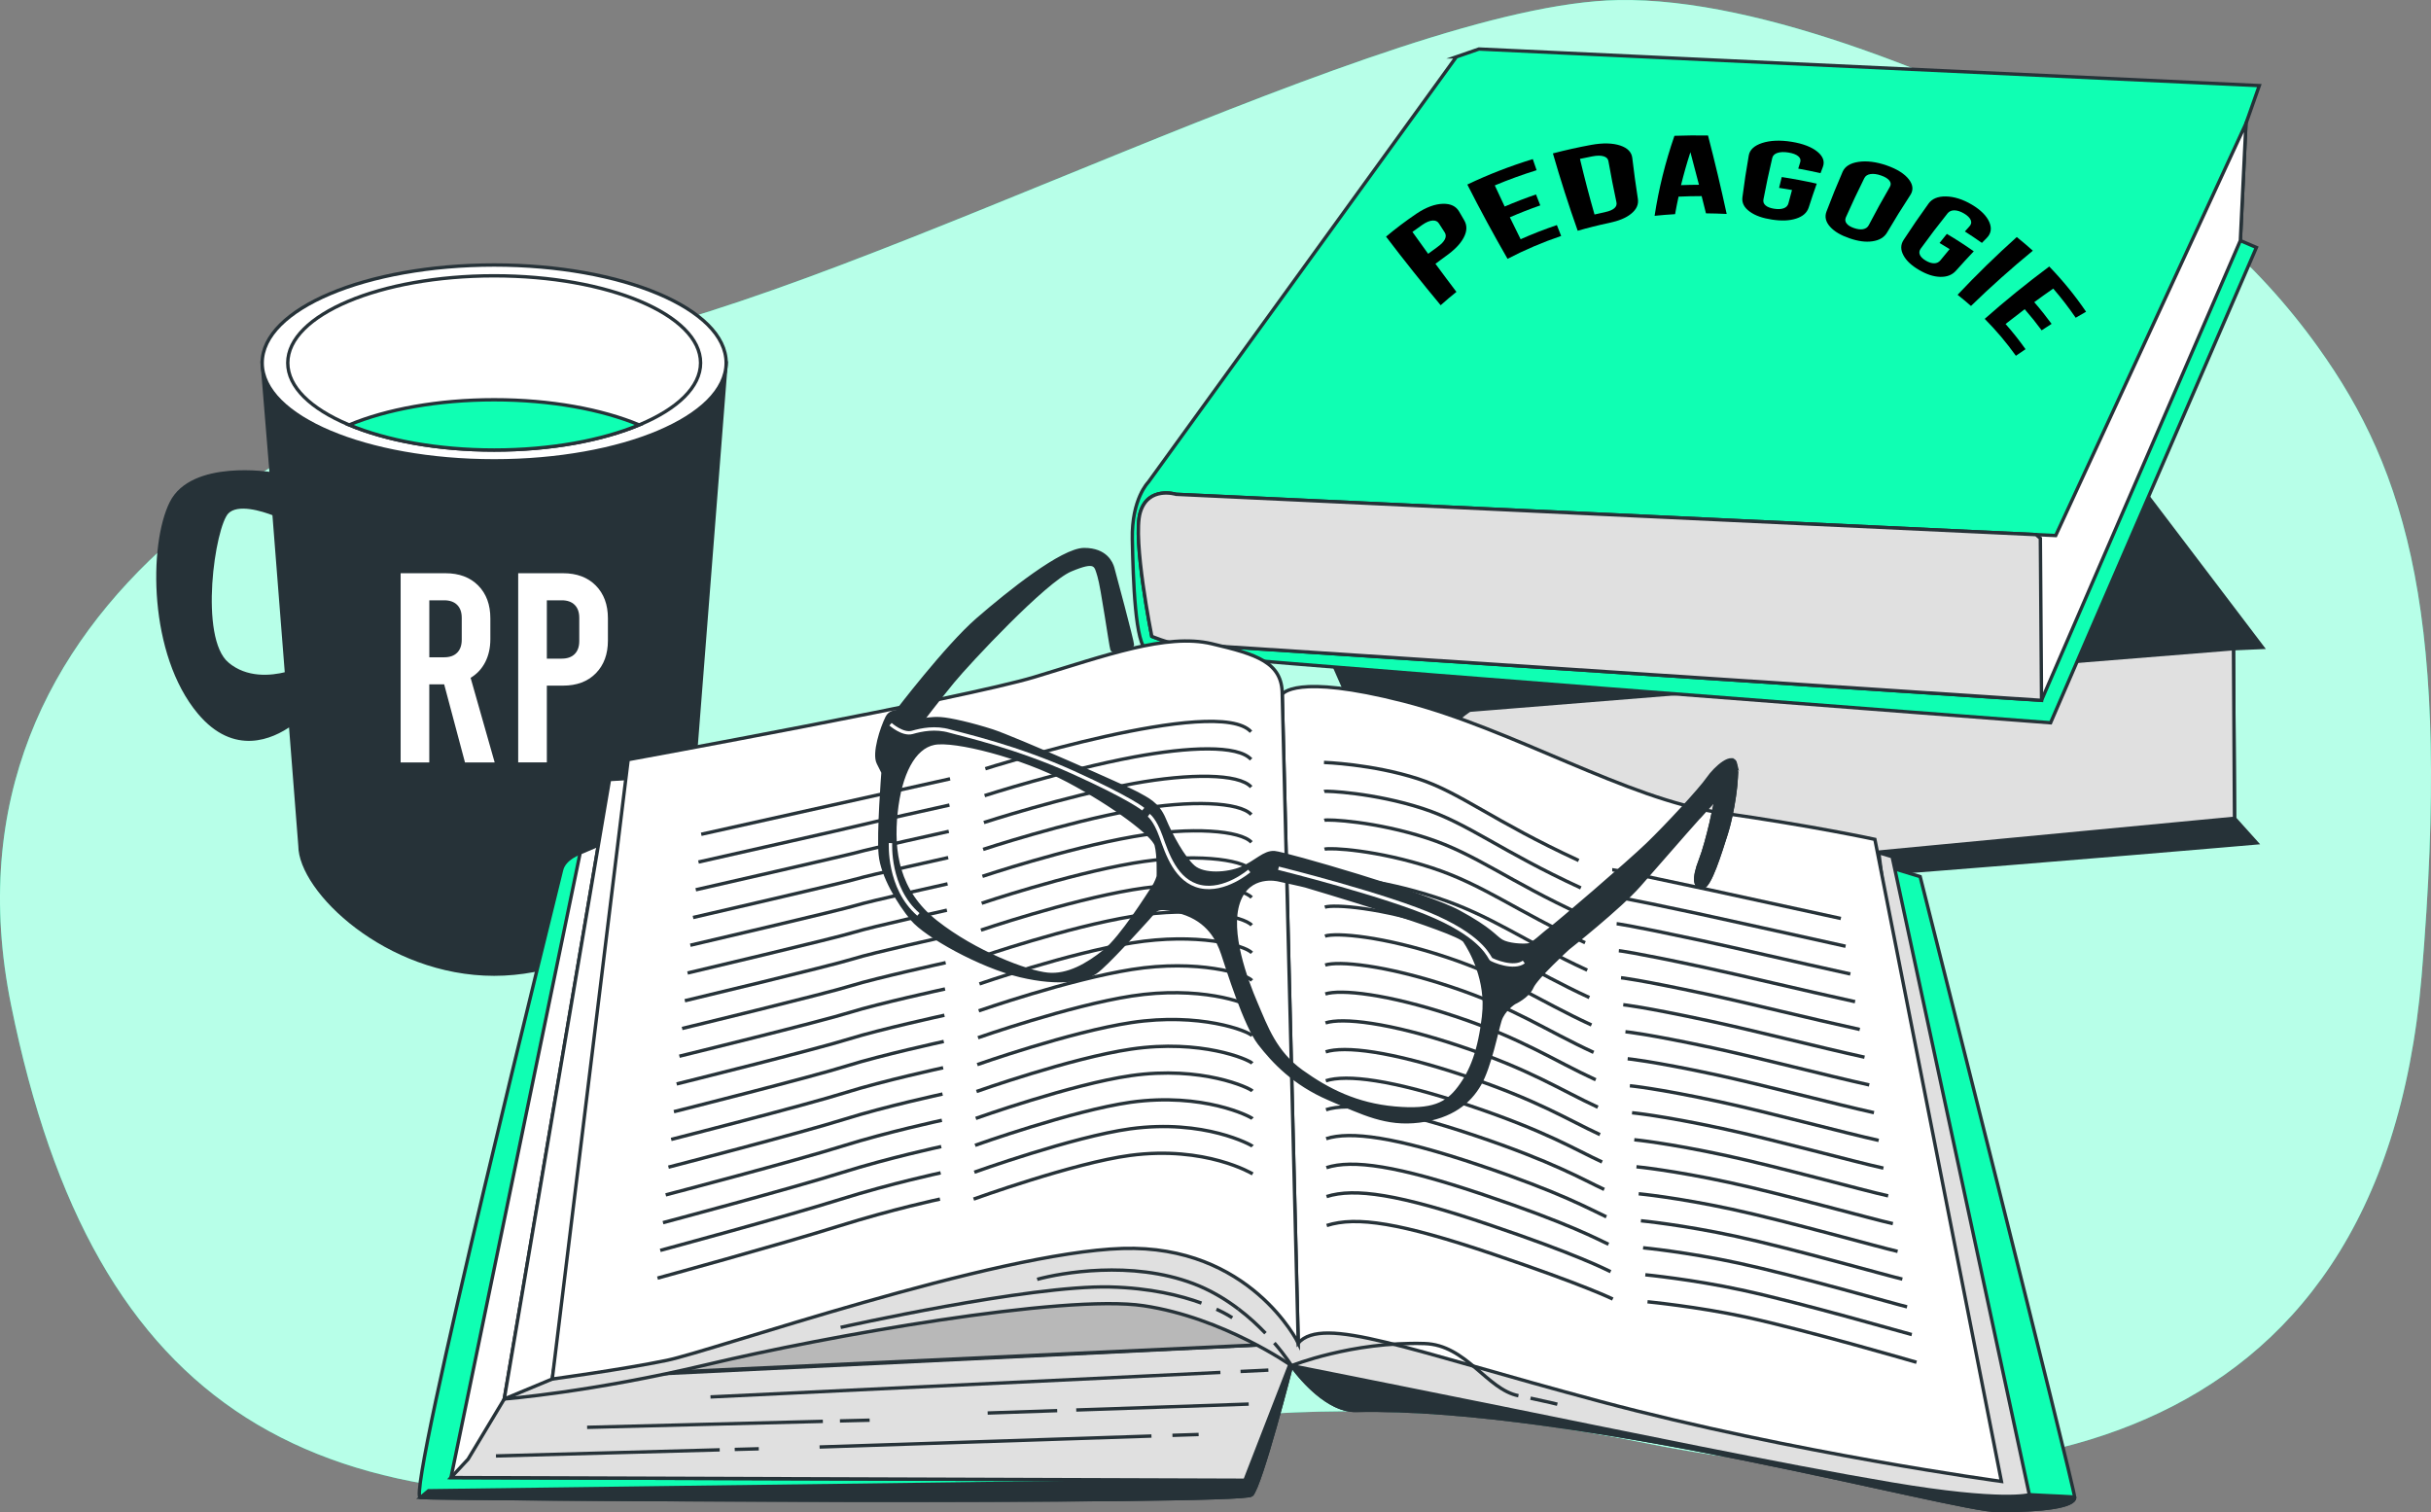 <?xml version="1.0" encoding="UTF-8"?>
<svg xmlns="http://www.w3.org/2000/svg" viewBox="0 0 720.44 448.2">
  <rect x="0" y="0" width="720.44" height="448.2" fill="#808080" stroke="none"/>
  <defs>
    <style>
      .cls-1 {
        opacity: .7;
      }

      .cls-1, .cls-2, .cls-3 {
        fill: #fff;
      }

      .cls-1, .cls-4, .cls-5, .cls-3 {
        stroke-width: 0px;
      }

      .cls-6 {
        fill: #b8b8b8;
      }

      .cls-6, .cls-2, .cls-7, .cls-8, .cls-9, .cls-10, .cls-11 {
        stroke-miterlimit: 10;
      }

      .cls-6, .cls-2, .cls-7, .cls-8, .cls-9, .cls-11 {
        stroke: #263238;
      }

      .cls-7 {
        fill: #e0e0e0;
      }

      .cls-8 {
        fill: #263238;
      }

      .cls-9, .cls-5 {
        fill: #0fffb3;
      }

      .cls-10 {
        stroke: #fff;
      }

      .cls-10, .cls-11 {
        fill: none;
      }
    </style>
  </defs>
  <g id="Background_Simple" data-name="Background Simple">
    <g>
      <path class="cls-5" d="m687.03,102.98c-18.45-25.76-42.27-45.96-69.06-59.57C581.11,24.68,522.83-.76,479.53.02c-68.31,1.22-222.05,85.12-302.37,101.08C96.84,117.06-21.27,176.65,3.3,297.94c24.57,121.3,89.76,157.48,214.49,141.52,124.73-15.96,169.14-31.92,270.24-11.7,101.1,20.22,217.33,6.38,229.61-138.32,8.99-105.95-4.3-149.72-30.61-186.45Z"></path>
      <path class="cls-1" d="m687.03,102.98c-18.45-25.76-42.27-45.96-69.06-59.57C581.11,24.68,522.83-.76,479.53.02c-68.31,1.22-222.05,85.12-302.37,101.08C96.84,117.06-21.27,176.65,3.3,297.94c24.57,121.3,89.76,157.48,214.49,141.52,124.73-15.96,169.14-31.92,270.24-11.7,101.1,20.22,217.33,6.38,229.61-138.32,8.99-105.95-4.3-149.72-30.61-186.45Z"></path>
    </g>
  </g>
  <g id="Mug">
    <g>
      <path class="cls-8" d="m77.7,107.56l2.69,32.86s-23.42-3.84-29.64,8.6c-6.22,12.44-6.22,44.91,8.29,62.19,10.45,12.45,21.62,7.32,27.05,3.48l2.81,35.91c0,13.41,25.76,38.11,57.54,38.11s57.54-24.69,57.54-38.11l11.21-143.04H77.7Zm-10.36,89.14c-8.98-7.6-4.15-40.77,0-44.91,3.08-3.08,10.33-.83,13.87.54l3.71,47.3c-4.63,1.17-11.93,1.86-17.58-2.92Z"></path>
      <ellipse class="cls-2" cx="146.45" cy="107.56" rx="68.75" ry="29.02"></ellipse>
      <ellipse class="cls-2" cx="146.45" cy="107.56" rx="61.17" ry="25.82"></ellipse>
      <path class="cls-9" d="m103.47,125.93c11.05,4.61,26.23,7.45,42.98,7.45s31.93-2.85,42.98-7.45c-11.05-4.61-26.23-7.45-42.98-7.45s-31.93,2.85-42.98,7.45Z"></path>
    </g>
  </g>
  <g id="Books_2" data-name="Books 2">
    <g>
      <path class="cls-8" d="m389.61,183.96s32.7,77.66,40.57,81.77c7.87,4.11,238.58-15.92,238.58-15.92l-6.55-7.29-.31-50.26,8.62-.38-88.13-116.08-199.16,14.54s-10.68,7.41-12.11,13.8c-1.43,6.4-1.11,16.07-1.11,16.07l19.59,63.73Z"></path>
      <path class="cls-7" d="m661.9,192.26l-226.35,18.23s-10.65,6.12-12.31,20.24c-1.66,14.12,4.05,28.47,8.3,30.53,4.24,2.06,9.78,2.23,9.78,2.23l220.89-20.97-.31-50.26Z"></path>
    </g>
    <g>
      <path class="cls-9" d="m431.6,16.85l-91.29,126.05s-4.97,4.9-4.74,16.91c.24,12.01.85,31.6,4.42,32.98,3.58,1.37,267.72,21.42,267.72,21.42l60.99-140.87-4.76-2.04,1.66-34.68,3.96-11.25-231.26-10.84-6.7,2.32Z"></path>
      <path class="cls-2" d="m348.52,146.49s-8.26-2.56-10.61,5.38c-2.34,7.94,3.42,36.72,3.42,36.72,0,0,4.93,2.05,7.2,2.12,2.27.07,256.48,16.85,256.48,16.85l58.93-136.26,1.66-34.68-56.38,122.1-260.7-12.23Z"></path>
      <path class="cls-7" d="m603.4,158.45l-254.87-11.95s-8.26-2.56-10.61,5.38,3.42,36.72,3.42,36.72c0,0,4.93,2.05,7.2,2.12,2.27.07,256.48,16.85,256.48,16.85l-.35-48.03-1.27-1.09Z"></path>
    </g>
  </g>
  <g id="Book_1" data-name="Book 1">
    <g>
      <path class="cls-9" d="m382.76,404.75s9.34,13.47,19.1,13.25c65.06-1.45,177.26,29.69,190.28,29.69s22.7-1.15,22.7-3.92-45.79-183.97-45.79-183.97l-9.08-2.76,31.19,176.86s-38.69-5.53-116.86-18.55c-78.17-13.03-74.96-24.03-84.43-22.06-9.47,1.97-7.11,11.45-7.11,11.45Z"></path>
      <path class="cls-8" d="m601.42,442.99c-13.42-.79-39.53-7.59-103.94-20.81-64.41-13.22-112.75-21.24-112.75-21.24l-1.36,4.65c2.23,2.93,10.2,12.6,18.49,12.42,65.06-1.45,177.26,29.69,190.28,29.69s22.7-1.16,22.7-3.92c0-.23-6.73-.4-13.42-.79Z"></path>
      <path class="cls-9" d="m171.94,252.76s-4.74,1.58-5.53,5.13c-.79,3.55-46.19,185.55-41.85,185.94s243.58,1.97,246.35-.79,11.84-38.29,11.84-38.29l-20.13,27.24-207.66-5.13,24.87-169.76-7.9-4.34Z"></path>
      <path class="cls-8" d="m370.92,443.04c2.76-2.76,11.84-38.29,11.84-38.29l-1.33,1.8-12.48,32.15-241.96,3.12-2.41,2.02c4.34.39,243.58,1.97,246.35-.79Z"></path>
      <polygon class="cls-2" points="177.47 250.39 171.94 252.76 133.65 437.91 368.94 438.7 384.73 398.04 163.65 408.7 184.18 249.99 177.47 250.39"></polygon>
      <polygon class="cls-7" points="149.44 414.62 138.72 432.46 133.65 437.91 368.94 438.7 384.73 398.04 163.65 408.7 149.44 414.62"></polygon>
      <polygon class="cls-6" points="384.73 398.04 384.73 361.72 194.84 382.64 180.63 407.51 384.73 398.04"></polygon>
      <path class="cls-7" d="m186.16,230.25l-5.53.79-31.19,183.57s25.66-1.97,60.4-10.26c34.74-8.29,105.41-20.92,129.09-17.37,23.69,3.55,43.82,17.77,43.82,17.77,0,0,29.56,5.87,62.72,12.58,33.16,6.71,82.51,16.98,115.28,22.5,32.77,5.53,40.66,3.16,40.66,3.16l-40.66-189.1-3.95-1.18,21.71,171.34s-136.94-37.85-155.1-37.85-28.03-19.34-64.35-26.45c-36.32-7.11-76.98,7.11-111.33,13.03-34.35,5.92-63.56,15.79-63.56,15.79l9.08-158.31h-7.11Z"></path>
      <polygon class="cls-2" points="163.65 408.7 149.44 414.62 180.63 231.04 193.26 230.25 163.65 408.7"></polygon>
      <g>
        <path class="cls-2" d="m380,205.78s3.55-6.32,35.93,1.97c32.37,8.29,66.27,29.16,93.91,33.11,27.63,3.95,45.79,7.9,45.79,7.9l37.5,190.29s-61.19-8.29-118.83-23.69c-57.64-15.4-82.07-25.61-89.57-17.32l-4.74-192.26Z"></path>
        <g>
          <g>
            <path class="cls-11" d="m477.79,257.76s1.99,0,67.76,14.45"></path>
            <path class="cls-11" d="m478.44,265.77s1.84.09,24.53,4.95c10.44,2.24,25.55,5.67,43.98,9.72"></path>
            <path class="cls-11" d="m479.1,273.77s2.7.18,24.83,4.92c10.98,2.36,27.24,6.19,44.43,9.97"></path>
            <path class="cls-11" d="m479.75,281.77s3.57.27,25.12,4.89c11.51,2.47,28.92,6.71,44.89,10.21"></path>
            <path class="cls-11" d="m480.4,289.78s4.43.36,25.41,4.86c12.04,2.59,30.61,7.23,45.34,10.46"></path>
            <path class="cls-11" d="m481.06,297.78s5.29.45,25.7,4.83c12.58,2.7,32.29,7.74,45.8,10.71"></path>
            <path class="cls-11" d="m481.71,305.78s6.15.54,25.99,4.8c13.11,2.82,33.98,8.26,46.26,10.96"></path>
            <path class="cls-11" d="m482.37,313.79s7.01.63,26.28,4.76c13.64,2.94,35.66,8.78,46.71,11.21"></path>
            <path class="cls-11" d="m483.02,321.79s7.87.71,26.57,4.73c14.17,3.05,37.35,9.3,47.17,11.46"></path>
            <path class="cls-11" d="m483.67,329.79s8.74.8,26.86,4.7c14.71,3.17,39.03,9.82,47.63,11.71"></path>
            <path class="cls-11" d="m484.33,337.79s9.6.89,27.15,4.67c15.24,3.29,40.71,10.34,48.08,11.96"></path>
            <path class="cls-11" d="m484.98,345.8s10.46.98,27.44,4.64c15.77,3.4,42.4,10.86,48.54,12.21"></path>
            <path class="cls-11" d="m485.64,353.8s11.32,1.07,27.73,4.61c16.3,3.52,44.08,11.38,49,12.46"></path>
            <path class="cls-11" d="m486.29,361.8s12.18,1.16,28.03,4.58c16.84,3.64,45.77,11.9,49.45,12.71"></path>
            <path class="cls-11" d="m486.94,369.81s13.04,1.25,28.32,4.55c17.37,3.75,47.45,12.41,49.91,12.95"></path>
            <path class="cls-11" d="m487.6,377.81s13.91,1.34,28.61,4.52c17.9,3.87,49.14,12.93,50.36,13.2"></path>
            <path class="cls-11" d="m488.25,385.81s14.77,1.43,28.9,4.48c18.44,3.99,50.82,13.45,50.82,13.45"></path>
          </g>
          <g>
            <path class="cls-11" d="m392.37,225.96s14.28.46,27.85,4.84c12.51,4.04,22.2,12.51,47.63,24.22"></path>
            <path class="cls-11" d="m468.49,263.15c-23.84-10.97-33.43-19.17-46.88-23.54-14.44-4.69-28.63-5.25-29.19-5.07"></path>
            <path class="cls-11" d="m469.12,271.27c-22.25-10.24-31.74-18.16-46.12-22.86-15.31-4.99-29.42-5.65-30.53-5.3"></path>
            <path class="cls-11" d="m469.75,279.39c-20.66-9.51-30.05-17.16-45.36-22.18-16.18-5.3-30.2-6.05-31.86-5.53"></path>
            <path class="cls-11" d="m470.38,287.52c-19.07-8.78-28.36-16.15-44.6-21.49-17.04-5.61-30.98-6.46-33.2-5.75"></path>
            <path class="cls-11" d="m471.01,295.64c-17.48-8.05-26.67-15.14-43.85-20.81-17.91-5.91-31.76-6.86-34.54-5.98"></path>
            <path class="cls-11" d="m471.64,303.77c-15.89-7.32-24.98-14.13-43.09-20.13-18.78-6.22-32.55-7.27-35.88-6.21"></path>
            <path class="cls-11" d="m472.27,311.89c-14.3-6.58-23.29-13.12-42.33-19.45-19.65-6.53-33.33-7.67-37.21-6.43"></path>
            <path class="cls-11" d="m472.9,320.01c-12.72-5.85-21.6-12.11-41.58-18.77-20.51-6.83-34.11-8.07-38.55-6.66"></path>
            <path class="cls-11" d="m473.53,328.14c-11.13-5.12-19.91-11.1-40.82-18.09-21.38-7.14-34.89-8.48-39.89-6.89"></path>
            <path class="cls-11" d="m474.16,336.26c-9.54-4.39-18.22-10.09-40.06-17.41-22.25-7.44-35.67-8.88-41.22-7.11"></path>
            <path class="cls-11" d="m474.79,344.38c-7.95-3.66-16.52-9.08-39.31-16.73-23.11-7.75-36.46-9.28-42.56-7.34"></path>
            <path class="cls-11" d="m475.42,352.51c-6.36-2.93-14.83-8.07-38.55-16.05-23.98-8.06-37.24-9.69-43.9-7.57"></path>
            <path class="cls-11" d="m476.05,360.63c-4.77-2.19-13.14-7.06-37.79-15.36-24.85-8.36-38.02-10.09-45.24-7.8"></path>
            <path class="cls-11" d="m476.69,368.76c-3.18-1.46-11.45-6.05-37.04-14.68-25.71-8.67-38.8-10.5-46.57-8.02"></path>
            <path class="cls-11" d="m477.32,376.88c-1.59-.73-9.76-5.05-36.28-14-26.58-8.98-39.58-10.9-47.91-8.25"></path>
            <path class="cls-11" d="m477.95,385s-8.07-4.04-35.52-13.32c-27.45-9.28-40.37-11.3-49.25-8.48"></path>
          </g>
        </g>
      </g>
      <g>
        <path class="cls-2" d="m380,205.78l4.74,192.26s-14.21-29.21-52.11-28.03c-37.9,1.18-121.59,30.4-135.02,33.16-13.42,2.76-33.95,5.53-33.95,5.53l22.5-183.57s99.49-18.16,120.41-24.48c20.92-6.32,39.08-13.03,52.51-9.87,13.42,3.16,20.92,5.53,20.92,15Z"></path>
        <g>
          <g>
            <line class="cls-11" x1="207.81" y1="247.26" x2="281.56" y2="230.82"></line>
            <path class="cls-11" d="m207,255.48s46.82-10.56,47.91-10.9c1-.32,26.46-5.98,26.46-5.98"></path>
            <path class="cls-11" d="m206.2,263.7s46.12-10.52,48.3-11.2c2-.63,26.68-6.11,26.68-6.11"></path>
            <path class="cls-11" d="m205.39,271.92s45.43-10.48,48.7-11.5c3.01-.94,26.91-6.25,26.91-6.25"></path>
            <path class="cls-11" d="m204.58,280.14s44.73-10.44,49.09-11.81c4.01-1.26,27.14-6.38,27.14-6.38"></path>
            <path class="cls-11" d="m203.77,288.37s44.03-10.4,49.48-12.11c5.01-1.57,27.37-6.51,27.37-6.51"></path>
            <path class="cls-11" d="m202.96,296.59s43.34-10.36,49.88-12.41c6.01-1.89,27.6-6.64,27.6-6.64"></path>
            <path class="cls-11" d="m202.15,304.81s42.64-10.32,50.27-12.72c7.02-2.2,27.83-6.78,27.83-6.78"></path>
            <path class="cls-11" d="m201.34,313.03s41.94-10.28,50.66-13.02c8.02-2.52,28.06-6.91,28.06-6.91"></path>
            <path class="cls-11" d="m200.53,321.25s41.25-10.24,51.06-13.32c9.02-2.83,28.29-7.04,28.29-7.04"></path>
            <path class="cls-11" d="m199.72,329.47s40.55-10.2,51.45-13.63c10.02-3.15,28.52-7.18,28.52-7.18"></path>
            <path class="cls-11" d="m198.91,337.69s39.85-10.16,51.84-13.93c11.02-3.46,28.75-7.31,28.75-7.31"></path>
            <path class="cls-11" d="m198.1,345.91s39.16-10.12,52.24-14.23c12.03-3.78,28.98-7.44,28.98-7.44"></path>
            <path class="cls-11" d="m197.29,354.13s38.46-10.08,52.63-14.54c13.03-4.09,29.21-7.57,29.21-7.57"></path>
            <path class="cls-11" d="m196.48,362.36s37.77-10.04,53.02-14.84c14.03-4.41,29.44-7.71,29.44-7.71"></path>
            <path class="cls-11" d="m195.67,370.58s37.07-10,53.42-15.14c15.03-4.72,29.67-7.84,29.67-7.84"></path>
            <path class="cls-11" d="m194.86,378.8s36.37-9.96,53.81-15.45c16.03-5.04,29.89-7.97,29.89-7.97"></path>
          </g>
          <g>
            <path class="cls-11" d="m292.02,227.83s68.76-21.92,78.72-10.96"></path>
            <path class="cls-11" d="m291.8,235.8s23.33-7.52,44.33-11.47c16.02-2.98,30.69-3.62,34.64.73"></path>
            <path class="cls-11" d="m291.58,243.77s23.76-7.73,44.47-11.57c16.44-2.98,31.07-3.01,34.75,1.05"></path>
            <path class="cls-11" d="m291.36,251.74s24.17-8,44.6-11.67c16.86-3.03,31.45-2.4,34.87,1.36"></path>
            <path class="cls-11" d="m291.15,259.72s24.59-8.23,44.73-11.77c17.29-3.04,31.83-1.8,34.99,1.68"></path>
            <path class="cls-11" d="m290.93,267.69s25.01-8.45,44.87-11.87c17.71-3.05,32.2-1.19,35.1,2"></path>
            <path class="cls-11" d="m290.71,275.66s25.43-8.67,45-11.97c18.14-3.06,32.58-.58,35.22,2.31"></path>
            <path class="cls-11" d="m290.49,283.63s25.86-8.89,45.13-12.06c18.57-3.06,32.96.02,35.33,2.63"></path>
            <path class="cls-11" d="m290.27,291.6s26.28-9.1,45.27-12.16c18.99-3.07,33.34.63,35.45,2.95"></path>
            <path class="cls-11" d="m290.06,299.58s26.7-9.31,45.4-12.26c19.42-3.07,33.72,1.24,35.56,3.26"></path>
            <path class="cls-11" d="m289.84,307.55s27.13-9.52,45.54-12.36c19.85-3.06,34.1,1.84,35.68,3.58"></path>
            <path class="cls-11" d="m289.62,315.52s27.55-9.73,45.67-12.46c20.28-3.06,34.48,2.45,35.79,3.9"></path>
            <path class="cls-11" d="m289.4,323.49s27.98-9.93,45.8-12.56c20.7-3.05,34.86,3.05,35.91,4.21"></path>
            <path class="cls-11" d="m289.18,331.46s28.4-10.13,45.94-12.66c21.13-3.04,35.24,3.66,36.03,4.53"></path>
            <path class="cls-11" d="m288.97,339.44s28.83-10.3,46.07-12.76c21.57-2.99,35.61,4.27,36.14,4.85"></path>
            <path class="cls-11" d="m288.75,347.41s29.25-10.52,46.2-12.86c21.99-2.99,35.99,4.87,36.26,5.16"></path>
            <path class="cls-11" d="m288.53,355.38s29.68-10.73,46.34-12.95c22.42-2.99,36.37,5.48,36.37,5.48"></path>
          </g>
        </g>
      </g>
      <path class="cls-11" d="m453.58,414.38c4.89,1.02,7.94,1.79,7.94,1.79"></path>
      <path class="cls-11" d="m377.66,398.02c3.33,3.87,5.1,6.73,5.1,6.73,0,0,17.83-7.2,39.39-6.56,12.38.36,18.47,13.61,27.84,15.46"></path>
      <path class="cls-11" d="m366.99,387.93c3.12,2.36,5.81,4.87,8.04,7.2"></path>
      <path class="cls-11" d="m307.37,379.16c6.98-1.9,27.9-5.71,46.29,1.27,5.04,1.91,9.5,4.6,13.33,7.5"></path>
      <path class="cls-11" d="m356.06,386.2c-6.06-2.21-15.11-4.49-27.09-4.78-23.95-.57-79.84,11.98-79.84,11.98"></path>
      <path class="cls-11" d="m365.19,390.55s-1.57-1.1-4.69-2.53"></path>
      <g>
        <line class="cls-11" x1="361.67" y1="406.75" x2="210.56" y2="414.01"></line>
        <line class="cls-11" x1="375.89" y1="406.06" x2="367.64" y2="406.46"></line>
        <line class="cls-11" x1="248.92" y1="421.12" x2="257.72" y2="420.9"></line>
        <line class="cls-11" x1="174" y1="423.02" x2="243.86" y2="421.25"></line>
        <line class="cls-11" x1="347.46" y1="425.39" x2="355.22" y2="425.14"></line>
        <line class="cls-11" x1="242.89" y1="428.85" x2="341.24" y2="425.6"></line>
        <line class="cls-11" x1="313.31" y1="418.07" x2="292.7" y2="418.78"></line>
        <line class="cls-11" x1="370.06" y1="416.13" x2="318.95" y2="417.88"></line>
        <line class="cls-11" x1="217.74" y1="429.57" x2="224.87" y2="429.38"></line>
        <line class="cls-11" x1="146.98" y1="431.5" x2="213.29" y2="429.69"></line>
      </g>
    </g>
  </g>
  <g id="Glasses">
    <g>
      <path class="cls-8" d="m265.72,211.01s14.7-19.33,23.96-27.39c9.26-8.05,25.17-20.74,31.61-20.74s8.05,4.03,8.46,5.44c.4,1.41,5.84,21.75,5.84,22.75s-5.64,2.62-6.04,1.41c-.4-1.21-2.82-18.53-3.83-21.75-1.01-3.22-.81-5.03-8.46-1.81-7.65,3.22-30.2,27.39-34.84,33.02-4.63,5.64-9.06,11.48-9.06,11.48,0,0-5.44-2.42-7.65-2.42Z"></path>
      <path class="cls-2" d="m514.55,230.72c-.47-.68-1.1-1.47-1.55-1.58-.71-.18-5.43,7.84-6.59,9.83,1.34-1.46,2.16-2.31,2.16-2.17,0,.6-2.42,12.48-4.63,18.12-2.22,5.64-1.61,8.26.6,8.05s5.24-10.27,7.05-15.91c1.34-4.16,2.67-11.38,2.96-16.34Z"></path>
      <path class="cls-8" d="m514.41,226.52c-.81-3.62-6.04,1.01-8.26,4.23-2.21,3.22-12.28,14.1-17.92,19.53-5.64,5.44-26.78,23.56-29,25.17-2.21,1.61-4.83,4.43-6.44,4.63-1.61.2-5.84,0-7.85-1.21-2.01-1.21-3.02-3.42-12.69-8.66-9.67-5.24-51.55-17.32-54.57-17.52-3.02-.2-5.44,2.82-9.67,4.63-4.23,1.81-11.28,2.22-14.3-.4-3.02-2.62-6.65-9.26-8.66-14.1-2.01-4.83-5.24-6.04-8.05-7.65-2.82-1.61-36.65-16.51-42.89-18.53-6.24-2.01-12.48-3.42-15.3-3.62-2.82-.2-5.44.4-5.44.4,0,0-.4.6-2.01-.6-1.61-1.21-6.85-3.42-8.46-.2-1.61,3.22-4.03,10.67-2.62,13.49l1.41,2.82s-1.41,18.12-.81,24.37c.6,6.24,5.44,14.3,9.46,19.13,4.03,4.83,20.14,13.89,32.02,16.71,11.88,2.82,19.13,1.21,22.35-1.01,3.22-2.22,13.09-13.29,15.51-15.91,2.42-2.62,2.21-4.23,10.07-1.81,7.85,2.42,10.67,8.05,12.08,12.28,1.41,4.23,6.64,21.14,10.87,26.58,4.23,5.44,10.27,11.88,20.54,16.31,10.27,4.43,17.12,7.85,26.78,6.65,9.67-1.21,14.9-5.64,17.92-10.87,3.02-5.24,5.03-15.71,6.04-18.93s4.23-5.24,4.23-5.24c0,0,4.03-1.81,5.24-4.63,1.21-2.82,10.67-11.48,10.67-11.48,0,0,15.3-12.08,21.14-18.73,5.84-6.64,22.75-26.18,22.75-25.57s-2.42,12.48-4.63,18.12c-2.22,5.64-1.61,8.26.6,8.05s5.24-10.27,7.05-15.91c1.81-5.64,3.62-16.91,2.82-20.54Zm-171.16,33.23s-.4,1.61-1.61,3.42c-1.21,1.81-9.26,14.7-14.3,18.73-5.03,4.03-10.87,7.45-16.91,6.85-6.04-.6-21.55-6.44-33.02-15.51-11.48-9.06-13.09-20.94-11.88-32.42,1.21-11.48,5.24-19.33,11.28-20.54,6.04-1.21,25.98,3.83,39.67,11.07,13.69,7.25,25.37,16.11,26.18,19.13.81,3.02.6,9.26.6,9.26Zm96.45,41.28c-1.21,10.47-3.62,16.51-7.25,21.34s-7.85,7.05-19.13,6.04-19.73-5.24-27.59-10.87c-7.85-5.64-10.47-13.09-13.49-20.14-3.02-7.05-8.26-21.14-5.24-30s11.88-6.65,11.88-6.65c0,0,7.45,1.61,8.05,1.81.6.2,45.11,13.29,47.12,16.31,2.01,3.02,6.85,11.68,5.64,22.15Z"></path>
      <path class="cls-10" d="m340.43,241.62s1.81,1.21,3.62,6.24,4.43,13.29,11.68,14.9c7.25,1.61,14.5-4.63,14.5-4.63"></path>
      <path class="cls-10" d="m378.89,257.32s32.42,8.05,46.72,14.5c14.3,6.44,15.71,12.08,16.31,12.48.6.4,6.65,3.02,9.67.81"></path>
      <path class="cls-10" d="m263.91,214.64s3.62,3.22,6.44,2.42c2.82-.81,6.85-1.61,11.07-.4,4.23,1.21,19.73,4.63,36.65,12.28,16.91,7.65,20.74,10.87,20.74,10.87"></path>
      <path class="cls-10" d="m263.91,249.87s-.81,13.29,8.26,21.14"></path>
    </g>
    <g>
      <path class="cls-3" d="m137.8,225.96l-6.17-23.15h-4.41v23.15h-8.49v-56.07h13.3c4.06,0,7.29,1.22,9.69,3.64,2.4,2.43,3.6,5.67,3.6,9.73v6.17c0,2.56-.51,4.83-1.52,6.81-1.02,1.98-2.46,3.52-4.33,4.65l7.13,25.07h-8.81Zm-10.57-31.16h4.41c1.65,0,2.94-.45,3.84-1.36.91-.91,1.36-2.19,1.36-3.84v-6.49c0-1.65-.45-2.94-1.36-3.84-.91-.91-2.19-1.36-3.84-1.36h-4.41v16.9Z"></path>
      <path class="cls-3" d="m153.57,169.89h13.3c4.06,0,7.29,1.22,9.69,3.64,2.4,2.43,3.6,5.67,3.6,9.73v6.57c0,4.06-1.2,7.3-3.6,9.73-2.4,2.43-5.63,3.64-9.69,3.64h-4.81v22.75h-8.49v-56.07Zm12.9,25.31c1.65,0,2.94-.45,3.84-1.36s1.36-2.19,1.36-3.84v-6.89c0-1.65-.45-2.94-1.36-3.84-.91-.91-2.19-1.36-3.84-1.36h-4.41v17.3h4.41Z"></path>
    </g>
    <g>
      <path class="cls-4" d="m410.76,70.13c2.89-2.42,5.89-4.68,9-6.79,2.87-1.93,5.52-2.88,7.84-2.94,2.32-.07,3.93.74,4.84,2.33.5.86.99,1.71,1.49,2.56.92,1.58.84,3.3-.19,5.2-1.02,1.9-2.81,3.69-5.36,5.49-1,.71-2,1.45-2.98,2.2,2.06,2.8,4.13,5.58,6.22,8.33-1.59,1.26-3.15,2.58-4.67,3.95-5.5-6.6-10.91-13.38-16.19-20.33Zm15.27,3.03c1.07-.75,1.79-1.49,2.16-2.23.37-.74.36-1.43-.05-2.06-.57-.88-1.14-1.76-1.7-2.64-.41-.64-1.04-.93-1.9-.87-.85.06-1.86.47-2.99,1.25-1,.69-1.99,1.4-2.97,2.12,1.54,2.18,3.09,4.34,4.66,6.49.92-.7,1.86-1.38,2.8-2.05Z"></path>
      <path class="cls-4" d="m434.86,54.69c6.24-2.99,12.73-5.49,19.39-7.54.37,1.1.75,2.19,1.13,3.29-4.2,1.31-8.34,2.81-12.39,4.51.96,2.1,1.94,4.18,2.93,6.26,3.04-1.31,6.14-2.5,9.28-3.58.42,1.08.84,2.16,1.27,3.24-3.05,1.06-6.06,2.24-9.02,3.53,1.05,2.18,2.12,4.34,3.2,6.5,3.51-1.57,7.1-2.96,10.74-4.19.42,1.07.85,2.15,1.27,3.22-5.45,1.85-10.77,4.11-15.89,6.78-4.15-7.21-8.13-14.55-11.92-22.02Z"></path>
      <path class="cls-4" d="m460.22,45.46c3.75-.98,7.54-1.82,11.35-2.52,3.51-.64,6.4-.54,8.6.19,2.2.74,3.36,1.98,3.56,3.66.48,4.06,1.03,8.1,1.66,12.14.26,1.68-.41,3.12-1.96,4.39-1.54,1.27-3.71,2.15-6.58,2.75-3.12.66-6.22,1.43-9.29,2.32-2.68-7.56-5.13-15.21-7.35-22.92Zm15.5,17.39c1.2-.25,2.09-.62,2.67-1.11.58-.5.8-1.08.66-1.76-.87-4.07-1.67-8.15-2.39-12.25-.12-.69-.59-1.16-1.42-1.41-.83-.25-1.94-.25-3.33.02-1.23.23-2.46.48-3.68.75,1.31,5.53,2.75,11.02,4.31,16.48,1.06-.25,2.12-.48,3.19-.71Z"></path>
      <path class="cls-4" d="m504.29,58.12c-2.27,0-4.56.05-6.84.16-.38,1.73-.72,3.46-1.03,5.19-2.02.12-4.05.28-6.07.49,1.21-7.93,3.16-15.86,5.88-23.71,3.32-.12,6.64-.15,9.95-.09,2.01,7.74,3.85,15.49,5.53,23.25-2.04-.1-4.09-.16-6.14-.18-.42-1.7-.85-3.41-1.28-5.11Zm-.79-3.36c-.83-3.22-1.67-6.44-2.54-9.66-1.05,3.24-1.98,6.5-2.78,9.77,1.77-.07,3.55-.1,5.32-.11Z"></path>
      <path class="cls-4" d="m532.92,49.97c.19-.62.39-1.25.58-1.87.22-.7.03-1.3-.59-1.81-.62-.51-1.59-.88-2.91-1.09-1.32-.21-2.41-.16-3.26.12-.84.28-1.35.78-1.52,1.49-.97,4.1-1.84,8.21-2.62,12.32-.13.71.1,1.3.67,1.78.58.47,1.43.79,2.56.96,1.13.17,2.06.12,2.8-.15.73-.27,1.2-.76,1.38-1.46.34-1.32.7-2.64,1.06-3.95-1.27-.23-2.55-.44-3.83-.63.26-1.07.52-2.14.79-3.21,3.5.54,6.96,1.19,10.37,1.96-.83,2.34-1.62,4.69-2.37,7.04-.51,1.6-1.78,2.69-3.76,3.32-1.98.64-4.32.72-7.1.3-2.79-.42-4.98-1.17-6.61-2.36-1.64-1.18-2.4-2.58-2.19-4.24.53-4.15,1.16-8.3,1.89-12.44.29-1.64,1.59-2.89,3.94-3.66,2.35-.77,5.3-.92,8.73-.37,3.43.55,6.01,1.57,7.7,2.97,1.69,1.4,2.18,2.91,1.58,4.49-.23.61-.46,1.23-.69,1.84-2.18-.49-4.39-.94-6.61-1.35Z"></path>
      <path class="cls-4" d="m542.37,67.22c-1.28-1.43-1.68-2.92-1.09-4.5,1.49-3.96,3.09-7.9,4.79-11.81.68-1.56,2.22-2.56,4.66-2.93,2.43-.37,5.28-.04,8.41,1.05,3.12,1.09,5.32,2.51,6.58,4.15,1.26,1.65,1.36,3.21.4,4.65-2.39,3.65-4.67,7.33-6.85,11.05-.86,1.48-2.32,2.33-4.35,2.63-2.03.3-4.27-.01-6.81-.89-2.55-.87-4.46-1.98-5.74-3.41Zm9.81.69c.76-.15,1.31-.54,1.65-1.2,1.97-3.8,4.05-7.57,6.23-11.31.38-.65.35-1.27-.12-1.87-.46-.6-1.3-1.12-2.5-1.53-1.2-.42-2.26-.55-3.13-.41-.87.14-1.48.54-1.81,1.21-1.92,3.84-3.74,7.71-5.46,11.6-.3.67-.21,1.29.22,1.84.44.56,1.18,1.01,2.21,1.36,1.04.35,1.93.46,2.69.32Z"></path>
      <path class="cls-4" d="m582.3,68.6c.46-.51.92-1.03,1.38-1.54.52-.57.64-1.19.35-1.86-.29-.67-.95-1.32-1.98-1.93-1.04-.61-1.99-.92-2.86-.93-.86-.01-1.53.29-2.01.88-2.76,3.45-5.42,6.95-7.97,10.48-.44.61-.51,1.23-.23,1.85.28.62.87,1.19,1.77,1.71.89.53,1.71.78,2.47.77.76-.01,1.37-.31,1.85-.9.9-1.1,1.8-2.2,2.72-3.3-.98-.62-1.98-1.23-2.99-1.82.71-.9,1.44-1.8,2.16-2.69,2.75,1.62,5.41,3.34,7.98,5.16-1.79,1.89-3.54,3.8-5.26,5.73-1.16,1.31-2.74,1.9-4.73,1.84-1.99-.06-4.03-.75-6.22-2.04-2.21-1.29-3.75-2.7-4.62-4.32-.88-1.62-.9-3.14.04-4.59,2.36-3.63,4.83-7.23,7.4-10.78,1.03-1.41,2.74-2.14,5.13-2.1,2.39.04,5,.83,7.69,2.43,2.68,1.59,4.4,3.36,5.19,5.2.78,1.84.49,3.39-.76,4.66-.49.49-.97.99-1.45,1.48-1.64-1.16-3.32-2.29-5.03-3.38Z"></path>
      <path class="cls-4" d="m597.68,70.25c1.63,1.31,3.22,2.66,4.76,4.05-6.42,5.28-12.54,10.74-18.33,16.38-1.29-1.13-2.61-2.24-3.97-3.31,5.52-5.87,11.37-11.58,17.54-17.12Z"></path>
      <path class="cls-4" d="m607.31,78.99c4.03,4.17,7.67,8.64,10.91,13.4-1.03.59-2.06,1.18-3.08,1.78-2.05-3-4.27-5.88-6.65-8.64-1.9,1.32-3.78,2.66-5.63,4.02,1.81,2.08,3.52,4.23,5.14,6.44-.99.63-1.97,1.27-2.95,1.91-1.58-2.15-3.26-4.24-5.02-6.26-1.91,1.44-3.8,2.9-5.67,4.38,2.11,2.39,4.08,4.88,5.92,7.47-.96.65-1.91,1.3-2.86,1.95-2.77-3.88-5.85-7.53-9.24-10.94,6.07-5.37,12.45-10.54,19.13-15.52Z"></path>
    </g>
  </g>
</svg>
